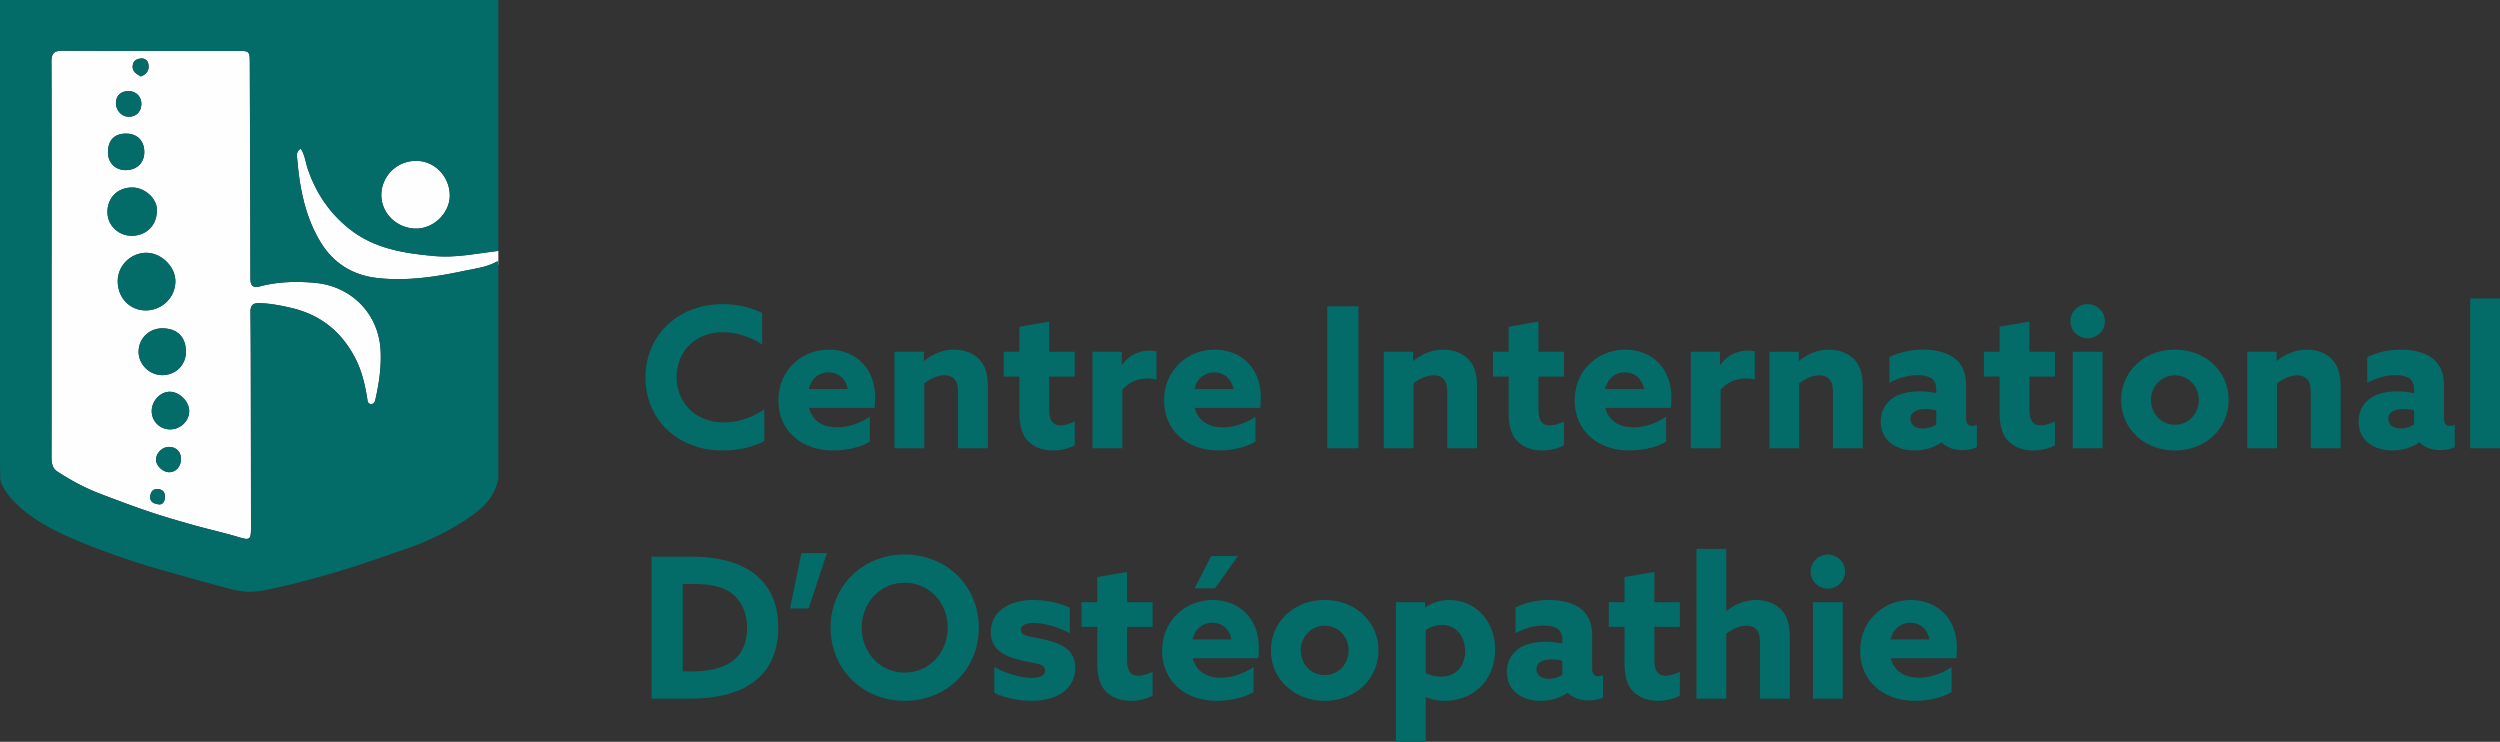 <svg xmlns="http://www.w3.org/2000/svg" viewBox="0 0 600 178.028"><rect x="0" y="0" width="600" height="178.028" fill="#333333" stroke="none"/><g fill="#fefefe"><path d="M104.252 61.452c-7.29-.668-14.42-1.74-20.45-6.555-4.77-3.81-7.946-8.567-9.92-14.29-.547-1.58-.66-3.358-1.71-4.942-1.211.757-.896 1.816-.824 2.685.588 6.988 1.953 13.82 5.655 19.871 2.988 4.883 7.56 7.782 13.29 8.47 7.09.854 14.098-.197 20.993-1.659 2.677-.567 5.467-.87 7.891-2.218.194.264.328.525.416.777.005.008.009.017.009.025v-3.4c-5.198.606-10.22 1.707-15.35 1.236z"/><path d="M91.332 83.915c-.534-8.828-7.177-15.231-15.64-16.026-4.475-.42-8.945-.306-13.332.837-1.677.432-2.252-.173-2.257-1.879-.025-17.147-.105-34.295-.15-51.443-.01-3.164.016-3.185-3.039-3.185-13.933 0-27.867.046-41.8-.038-2.097-.012-2.782.534-2.769 2.698.08 15.753.042 31.51.042 47.262h-.008c0 15.825.012 31.649-.017 47.477 0 1.4.151 2.727 1.382 3.534 3.19 2.092 6.547 3.908 10.11 5.282 3.945 1.516 7.904 3.004 11.904 4.357 3.53 1.19 7.114 2.227 10.702 3.24 3.61 1.012 7.282 1.81 10.87 2.895 2.546.769 2.912.634 2.908-2.072-.009-12.74-.025-25.484-.05-38.228-.009-4.551-.022-9.102-.076-13.652-.017-1.53.412-2.278 2.172-2.223 2.53.08 4.942.538 7.404 1.097 7.101 1.622 12.181 5.61 15.534 12.046 1.58 3.038 2.332 6.249 2.883 9.56.109.638.054 1.563 1.067 1.504.777-.046.87-.824 1-1.416.844-3.828 1.395-7.677 1.16-11.627zM31.934 15.333c.256-.963 1.168-1.24 1.967-1.299.769-.059 1.504.408 1.685 1.265.327 1.504-.345 2.496-1.761 3.03-1.231-.614-2.332-1.35-1.89-2.996zm-.886 6.542c1.714.084 2.958 1.462 2.874 3.172-.093 1.858-1.29 3.005-3.101 2.967-1.664-.03-3.055-1.593-2.988-3.362.063-1.798 1.303-2.87 3.215-2.777zm-.706 10.194c2.68.033 4.353 1.819 4.29 4.571-.063 2.584-1.971 4.282-4.694 4.185-2.399-.088-4.08-1.907-4.03-4.37.06-2.886 1.61-4.42 4.434-4.386zm-4.547 19c-.1-3.542 2.395-6.084 5.958-6.067 2.912.017 5.753 2.479 5.887 5.11.19 3.714-2.328 6.445-5.97 6.47-3.202.025-5.787-2.403-5.875-5.513zm2.458 16.446c-.017-3.706 3.047-6.79 6.795-6.84 3.563-.042 6.979 3.214 7.042 6.714.067 3.87-3.093 7.06-7.038 7.106-3.845.042-6.778-2.97-6.799-6.98zm5.013 16.825c.05-3.185 2.614-5.614 5.84-5.538 3.551.084 5.551 2.164 5.51 5.731-.038 3.172-2.576 5.572-5.816 5.496-3.042-.071-5.584-2.685-5.534-5.69zm6.307 35.232c-.122 1.063-.765 1.618-1.546 1.463-1.538-.206-2.118-.904-1.954-2.064.155-1.134.866-1.756 2.055-1.567 1.222.19 1.563 1.11 1.445 2.168zm.98-6.248c-1.446-.012-3.09-1.559-3.102-2.924-.02-1.618 1.408-3.093 3.03-3.13 1.748-.039 2.928 1.096 2.941 2.831.021 1.879-1.193 3.24-2.87 3.223zm.205-10.273a4.378 4.378 0 0 1-4.345-4.412c.013-2.496 2.143-4.702 4.458-4.614 2.303.088 4.555 2.4 4.538 4.66-.016 2.403-2.138 4.395-4.651 4.366zM91.52 46.765c.01-4.253 3.447-8.072 8.196-8.163 4.585-.088 8.236 3.778 8.23 8.332-.007 4.146-3.776 7.886-7.988 7.925-4.64.043-8.461-3.623-8.438-8.094z"/></g><path d="M0 2.458c0 35.573 0 71.146.004 106.719 0 1.82.021 3.643.063 5.462.017.694.185 1.328.542 1.98 1.984 3.596 5.047 6.092 8.387 8.264 4.332 2.82 9.122 4.757 13.913 6.606a174.218 174.218 0 0 0 16.416 5.441c3.95 1.093 7.879 2.282 11.845 3.303 3.21.832 6.345 2.013 9.795 1.756 2.244-.164 4.353-.714 6.521-1.193 3.74-.82 7.42-1.87 11.089-2.891 6.29-1.752 12.45-3.983 18.64-6.097 5.95-2.03 11.554-4.798 16.634-8.504 3.064-2.232 5.064-4.887 5.753-8.459V63.616a.06.06 0 0 0-.009-.025l.009-.004v-1.038c-.198.168-.425.265-.425.265-2.424 1.348-5.214 1.65-7.89 2.218-6.896 1.462-13.905 2.513-20.993 1.66-5.732-.69-10.303-3.588-13.29-8.471-3.703-6.05-5.068-12.883-5.656-19.87-.072-.87-.387-1.93.823-2.686 1.05 1.584 1.164 3.362 1.71 4.942 1.975 5.723 5.152 10.48 9.92 14.29 6.03 4.816 13.161 5.887 20.451 6.555 5.13.47 10.152-.63 15.35-1.235V0H0v2.458zm99.714 36.144c4.589-.088 8.236 3.778 8.232 8.333-.004 4.147-3.774 7.887-7.988 7.924-4.639.043-8.463-3.622-8.437-8.092.008-4.257 3.445-8.072 8.193-8.165zm-84.6-26.42c13.933.083 27.867.037 41.8.037 3.055 0 3.03.021 3.038 3.185.046 17.148.126 34.296.151 51.443.005 1.706.58 2.311 2.257 1.879 4.387-1.143 8.857-1.257 13.332-.837 8.463.795 15.106 7.198 15.64 16.026.235 3.95-.316 7.799-1.16 11.627-.13.592-.223 1.37-1 1.416-1.013.059-.958-.866-1.067-1.504-.55-3.311-1.303-6.522-2.883-9.56-3.353-6.437-8.433-10.424-15.534-12.046-2.462-.56-4.874-1.017-7.404-1.097-1.76-.055-2.189.693-2.172 2.223.054 4.55.067 9.101.075 13.652.026 12.744.042 25.488.05 38.228.005 2.706-.36 2.84-2.907 2.072-3.588-1.084-7.26-1.883-10.87-2.895-3.588-1.013-7.173-2.051-10.702-3.24-4-1.353-7.959-2.84-11.904-4.357-3.563-1.374-6.92-3.19-10.11-5.282-1.23-.807-1.382-2.135-1.382-3.534.03-15.828.017-31.653.017-47.477h.008c0-15.752.038-31.51-.042-47.262-.013-2.164.672-2.71 2.77-2.698zm13.14 55.332c.021 4.011 2.955 7.024 6.796 6.98 3.947-.045 7.108-3.235 7.04-7.103-.062-3.501-3.48-6.76-7.044-6.714-3.745.047-6.812 3.133-6.792 6.837zm3.415-10.93c3.643-.027 6.16-2.757 5.97-6.473-.134-2.63-2.972-5.092-5.885-5.107-3.564-.019-6.06 2.522-5.96 6.065.089 3.112 2.674 5.539 5.875 5.515zm1.596 27.755c-.05 3.006 2.492 5.619 5.534 5.69 3.24.075 5.78-2.325 5.817-5.497.041-3.568-1.957-5.646-5.51-5.73-3.226-.075-5.789 2.355-5.841 5.537zm7.605 9.686c-2.314-.088-4.446 2.118-4.457 4.612a4.378 4.378 0 0 0 4.343 4.414c2.513.03 4.636-1.963 4.653-4.367.016-2.261-2.235-4.572-4.539-4.66zm-10.934-53.2c2.727.099 4.632-1.6 4.694-4.186.066-2.752-1.608-4.535-4.29-4.568-2.82-.035-4.373 1.5-4.431 4.382-.05 2.463 1.629 4.286 4.027 4.372zm.885-12.81c1.812.035 3.009-1.11 3.1-2.966.085-1.714-1.16-3.089-2.874-3.173-1.91-.094-3.15.976-3.216 2.778-.065 1.769 1.324 3.33 2.99 3.361zm9.66 79.256c-1.623.035-3.051 1.509-3.032 3.129.017 1.366 1.656 2.911 3.102 2.924 1.677.015 2.89-1.346 2.873-3.221-.017-1.736-1.195-2.87-2.942-2.832zm-6.654-88.94c1.413-.534 2.085-1.527 1.76-3.034-.183-.853-.917-1.322-1.686-1.264-.798.06-1.71.339-1.967 1.301-.44 1.647.658 2.38 1.893 2.996zm4.299 99.072c-1.188-.186-1.898.433-2.055 1.568-.16 1.16.417 1.858 1.957 2.065.782.156 1.425-.402 1.543-1.463.118-1.06-.222-1.978-1.445-2.17zm135.332-9.297c3.388 0 7.059-.706 9.977-2.259v-7.624c-2.824 1.93-6.119 3.154-9.648 3.154-7.012 0-11.389-4.8-11.389-10.871 0-6.165 4.518-10.777 11.107-10.777 3.482 0 6.918 1.27 9.412 2.965v-7.577c-2.683-1.318-6.024-2.118-9.46-2.118-10.964 0-18.541 7.718-18.541 17.6 0 9.93 7.577 17.507 18.542 17.507zm26.494 0c3.06 0 6.541-.706 8.8-2.118v-5.976c-2.446 1.647-5.27 2.541-7.858 2.541-3.295 0-5.93-1.459-6.73-4.659h15.718c.094-.612.141-1.647.141-2.447 0-7.765-5.365-11.53-11.06-11.53-6.4 0-12.14 4.8-12.14 12.189 0 7.247 5.505 12 13.13 12zm-1.082-18.73c2.306 0 4.141 1.506 4.565 4h-9.318c.611-2.635 2.541-4 4.753-4zm30.117-5.459c-2.917 0-5.364 1.224-7.153 2.683l-.094-.048v-2.117h-7.06v23.154h7.154V92.012c1.27-.989 3.012-1.93 4.848-1.93.988 0 1.835.282 2.447.988.565.66.8 1.506.8 3.247v13.272h7.153V93.14c0-3.341-.612-5.365-2.024-6.87-1.458-1.507-3.623-2.354-6.07-2.354zm15.67 14.965c0 3.671.8 5.6 2.024 6.918 1.46 1.553 3.671 2.306 6.024 2.306 2.024 0 4.141-.564 5.224-1.27v-5.695c-.941.47-2.259.941-3.436.941-2.164 0-2.682-1.694-2.682-3.953v-7.765h6.118v-5.93h-6.118v-7.247l-7.153 1.224v6.024h-3.765v5.93h3.765v8.517zm24.66-11.294l-.094-.047v-3.106h-7.013v23.154h7.154V93.564c1.694-1.976 3.765-2.729 6.259-2.729.659 0 1.364.094 1.93.235v-6.73a5.737 5.737 0 0 0-1.507-.188c-2.87 0-5.13 1.177-6.73 3.436zm22.212-3.671c-6.4 0-12.142 4.8-12.142 12.189 0 7.247 5.506 12 13.13 12 3.06 0 6.541-.706 8.8-2.118v-5.976c-2.447 1.647-5.27 2.541-7.859 2.541-3.294 0-5.93-1.459-6.73-4.659h15.719c.094-.612.141-1.647.141-2.447 0-7.765-5.365-11.53-11.06-11.53zm-4.847 9.46c.611-2.636 2.54-4 4.753-4 2.306 0 4.141 1.505 4.565 4h-9.318zm39.341-19.86h-7.483v34.072h7.483V73.517zm13.223 18.495c1.27-.989 3.012-1.93 4.847-1.93.988 0 1.835.282 2.447.988.565.66.8 1.506.8 3.247v13.272h7.154V93.14c0-3.341-.612-5.365-2.024-6.87-1.459-1.507-3.624-2.354-6.071-2.354-2.918 0-5.365 1.224-7.153 2.683l-.094-.048v-2.117h-7.06v23.154h7.154V92.012zm22.824 6.87c0 3.671.8 5.6 2.023 6.918 1.46 1.553 3.671 2.306 6.024 2.306 2.024 0 4.141-.564 5.224-1.27v-5.695c-.941.47-2.259.941-3.436.941-2.164 0-2.682-1.694-2.682-3.953v-7.765h6.118v-5.93h-6.118v-7.247l-7.153 1.224v6.024h-3.765v5.93h3.765v8.517zm28.988 9.224c3.06 0 6.542-.706 8.8-2.118v-5.976c-2.446 1.647-5.27 2.541-7.858 2.541-3.295 0-5.93-1.459-6.73-4.659h15.718c.094-.612.141-1.647.141-2.447 0-7.765-5.364-11.53-11.06-11.53-6.4 0-12.14 4.8-12.14 12.189 0 7.247 5.505 12 13.13 12zm-1.082-18.73c2.306 0 4.141 1.506 4.565 4h-9.318c.612-2.635 2.541-4 4.753-4zm22.965 4.188c1.694-1.976 3.765-2.729 6.259-2.729.659 0 1.365.094 1.93.235v-6.73a5.738 5.738 0 0 0-1.507-.188c-2.87 0-5.13 1.177-6.73 3.436l-.093-.047v-3.106h-7.012v23.154h7.153V93.564zm26.164-2.494c.565.66.8 1.506.8 3.247v13.272h7.154V93.14c0-3.341-.612-5.365-2.024-6.87-1.459-1.507-3.624-2.354-6.07-2.354-2.918 0-5.366 1.224-7.154 2.683l-.094-.048v-2.117h-7.06v23.154h7.154V92.012c1.27-.989 3.012-1.93 4.848-1.93.988 0 1.835.282 2.446.988zm32.753 9.318V92.53c0-2.918-.846-4.988-2.587-6.4-1.836-1.506-4.613-2.212-7.719-2.212-3.388 0-6.212.847-8.094 1.788v6.165c1.835-.988 4.188-1.835 6.777-1.835 1.694 0 2.917.376 3.576.988.518.47.895 1.318.895 2.447v.895a18.598 18.598 0 0 0-4-.424c-2.4 0-4.707.424-6.495 1.647-1.647 1.13-2.824 3.06-2.824 5.6 0 2.4 1.035 4.236 2.73 5.412 1.506 1.036 3.388 1.506 5.365 1.506 2.635 0 4.941-.847 6.447-1.93h.094c1.27 1.318 3.106 1.836 4.989 1.836 1.364 0 2.635-.282 3.435-.706v-5.365c-.376.189-.8.283-1.177.283-.988 0-1.412-.753-1.412-1.836zm-7.152 1.506c-.848.518-2.024.941-3.248.941-1.647 0-2.965-.8-2.965-2.305 0-1.789 1.836-2.354 3.671-2.354.753 0 1.789.095 2.542.33v3.388zm22.352-24.707l-7.153 1.224v6.024h-3.765v5.93h3.765v8.517c0 3.671.8 5.6 2.024 6.918 1.459 1.553 3.67 2.306 6.023 2.306 2.024 0 4.142-.564 5.224-1.27v-5.695c-.941.47-2.259.941-3.435.941-2.165 0-2.683-1.694-2.683-3.953v-7.765h6.118v-5.93h-6.118v-7.247zm10.4 30.402h7.153V84.435h-7.154v23.154zm3.576-34.59c-2.259 0-4.141 1.835-4.141 4.094s1.882 4.095 4.141 4.095 4.141-1.836 4.141-4.095S503.293 73 501.035 73zm20.942 10.918c-7.389 0-12.895 5.27-12.895 12.095 0 6.823 5.506 12.094 12.895 12.094s12.895-5.27 12.895-12.094-5.507-12.095-12.895-12.095zm0 18.024c-3.247 0-5.742-2.635-5.742-5.93 0-3.294 2.495-5.929 5.742-5.929s5.741 2.635 5.741 5.93c0 3.294-2.494 5.93-5.741 5.93zm31.671-18.024c-2.918 0-5.365 1.224-7.153 2.683l-.094-.048v-2.117h-7.06v23.154h7.154V92.012c1.27-.989 3.012-1.93 4.847-1.93.988 0 1.835.282 2.447.988.565.66.8 1.506.8 3.247v13.272h7.154V93.14c0-3.341-.612-5.365-2.024-6.87-1.459-1.507-3.624-2.354-6.071-2.354zm32.894 16.471V92.53c0-2.918-.847-4.988-2.588-6.4-1.835-1.506-4.612-2.212-7.718-2.212-3.388 0-6.212.847-8.094 1.788v6.165c1.835-.988 4.188-1.835 6.777-1.835 1.694 0 2.917.376 3.576.988.518.47.894 1.318.894 2.447v.895a18.597 18.597 0 0 0-4-.424c-2.4 0-4.706.424-6.494 1.647-1.647 1.13-2.824 3.06-2.824 5.6 0 2.4 1.035 4.236 2.73 5.412 1.505 1.036 3.388 1.506 5.365 1.506 2.635 0 4.941-.847 6.447-1.93h.094c1.27 1.318 3.106 1.836 4.988 1.836 1.365 0 2.636-.282 3.436-.706v-5.365c-.377.189-.8.283-1.177.283-.988 0-1.412-.753-1.412-1.836zm-7.153 1.506c-.847.518-2.023.941-3.247.941-1.647 0-2.965-.8-2.965-2.305 0-1.789 1.836-2.354 3.671-2.354.753 0 1.788.095 2.541.33v3.388zm13.459-30.26v35.955H600V71.634h-7.153zm-426.92 61.97h-9.553v34.071h9.224c14.59 0 21.178-6.635 21.178-17.083 0-10.918-7.295-16.989-20.848-16.989zm0 27.53h-2.07v-20.99h2.024c3.812 0 7.059.377 9.459 2.071 2.541 1.789 3.953 4.8 3.953 8.377 0 6.73-3.953 10.542-13.365 10.542zm23.672-15.107h4.471l4.377-13.27h-6.118l-2.73 13.27zm27.53-12.941c-10.118 0-17.789 7.623-17.789 17.553s7.67 17.554 17.789 17.554c10.118 0 17.789-7.624 17.789-17.554s-7.67-17.553-17.789-17.553zm0 28.33c-5.883 0-10.306-4.753-10.306-10.777s4.423-10.777 10.306-10.777c5.883 0 10.306 4.753 10.306 10.777s-4.423 10.777-10.306 10.777zm33.835-7.86c-3.435-.846-5.93-.705-5.93-2.4 0-1.081 1.13-1.646 3.013-1.646 2.07 0 5.647.753 8.706 2.494v-6.165c-2.636-1.27-6.071-1.835-8.847-1.835-5.742 0-10.072 2.776-10.119 7.67 0 3.812 2.589 5.648 6.965 6.73 3.483.894 6.071.706 6.071 2.494 0 1.271-1.176 1.789-3.153 1.789-2.212 0-5.883-.8-9.036-2.636v6.26c2.73 1.317 6.26 1.882 9.036 1.882 5.93 0 10.353-2.777 10.4-7.86 0-4-2.682-5.694-7.106-6.776zm19.53-16.282l-7.153 1.223v6.024h-3.765v5.93h3.765v8.518c0 3.67.8 5.6 2.023 6.918 1.46 1.553 3.671 2.306 6.024 2.306 2.024 0 4.141-.565 5.224-1.27v-5.695c-.941.47-2.259.941-3.436.941-2.164 0-2.682-1.694-2.682-3.953v-7.765h6.118v-5.93h-6.118v-7.247zm26.589-3.812h-6.4l-3.954 7.718h4.895l5.459-7.718zm-6.024 10.542c-6.4 0-12.142 4.8-12.142 12.188 0 7.248 5.506 12 13.13 12 3.059 0 6.541-.705 8.8-2.117v-5.977c-2.446 1.648-5.27 2.542-7.858 2.542-3.295 0-5.93-1.46-6.73-4.66h15.718c.094-.611.141-1.646.141-2.447 0-7.765-5.365-11.53-11.06-11.53zm-4.847 9.459c.612-2.635 2.541-4 4.753-4 2.306 0 4.14 1.506 4.565 4h-9.318zm31.718-9.46c-7.389 0-12.895 5.271-12.895 12.095 0 6.824 5.506 12.095 12.895 12.095s12.895-5.271 12.895-12.095c0-6.824-5.507-12.094-12.895-12.094zm0 18.025c-3.247 0-5.742-2.636-5.742-5.93 0-3.294 2.495-5.93 5.742-5.93s5.741 2.636 5.741 5.93c0 3.294-2.494 5.93-5.741 5.93zm29.93-18.024c-2.306 0-4.236.706-5.742 1.74l-.094-.046v-1.177h-7.012v33.507h7.153v-10.682l.094-.047c1.083.517 2.589.894 4.471.894 6.777 0 12.095-4.848 12.095-12.283 0-7.2-5.035-11.906-10.965-11.906zm-2.024 18.4a8.103 8.103 0 0 1-3.67-.894v-10.259c1.035-.753 2.4-1.27 3.858-1.27 3.53 0 5.6 2.823 5.6 6.305 0 3.436-2.07 6.118-5.788 6.118zm36.283-1.929v-7.86c0-2.917-.847-4.988-2.588-6.4-1.836-1.505-4.612-2.211-7.718-2.211-3.389 0-6.212.847-8.094 1.788v6.165c1.835-.988 4.188-1.835 6.776-1.835 1.694 0 2.918.376 3.577.988.517.47.894 1.318.894 2.447v.894a18.601 18.601 0 0 0-4-.423c-2.4 0-4.706.423-6.495 1.647-1.647 1.13-2.823 3.059-2.823 5.6 0 2.4 1.035 4.235 2.73 5.412 1.505 1.035 3.388 1.506 5.364 1.506 2.635 0 4.942-.847 6.447-1.93h.094c1.271 1.318 3.106 1.836 4.989 1.836 1.365 0 2.635-.283 3.435-.706v-5.365c-.376.188-.8.282-1.176.282-.988 0-1.412-.753-1.412-1.835zm-7.153 1.506c-.847.518-2.024.941-3.248.941-1.647 0-2.964-.8-2.964-2.306 0-1.788 1.835-2.353 3.67-2.353.754 0 1.789.094 2.542.33v3.388zm22.07-24.707l-7.153 1.223v6.024h-3.765v5.93h3.765v8.518c0 3.67.8 5.6 2.023 6.918 1.46 1.553 3.671 2.306 6.024 2.306 2.024 0 4.142-.565 5.224-1.27v-5.695c-.941.47-2.259.941-3.436.941-2.164 0-2.682-1.694-2.682-3.953v-7.765h6.118v-5.93h-6.118v-7.247zm24.424 6.73c-2.918 0-5.365 1.223-7.06 2.635l-.093-.047v-14.871h-7.154v35.954h7.154v-15.577c1.27-.988 3.011-1.93 4.847-1.93.988 0 1.835.283 2.447.989.565.659.8 1.506.8 3.247v13.271h7.153v-14.447c0-3.342-.611-5.365-2.023-6.871-1.46-1.506-3.624-2.353-6.071-2.353zm17.223-10.918c-2.259 0-4.141 1.835-4.141 4.094s1.882 4.094 4.141 4.094 4.141-1.835 4.141-4.094-1.882-4.094-4.14-4.094zm-3.577 34.59h7.154V144.52h-7.154v23.154zm23.483-23.672c-6.4 0-12.141 4.8-12.141 12.188 0 7.248 5.505 12 13.13 12 3.058 0 6.54-.705 8.8-2.117v-5.977c-2.447 1.648-5.271 2.542-7.86 2.542-3.294 0-5.929-1.46-6.73-4.66h15.72c.093-.611.14-1.646.14-2.447 0-7.765-5.364-11.53-11.059-11.53zm-4.847 9.459c.612-2.635 2.541-4 4.753-4 2.306 0 4.141 1.506 4.565 4h-9.318z" fill="#036c69"/></svg>